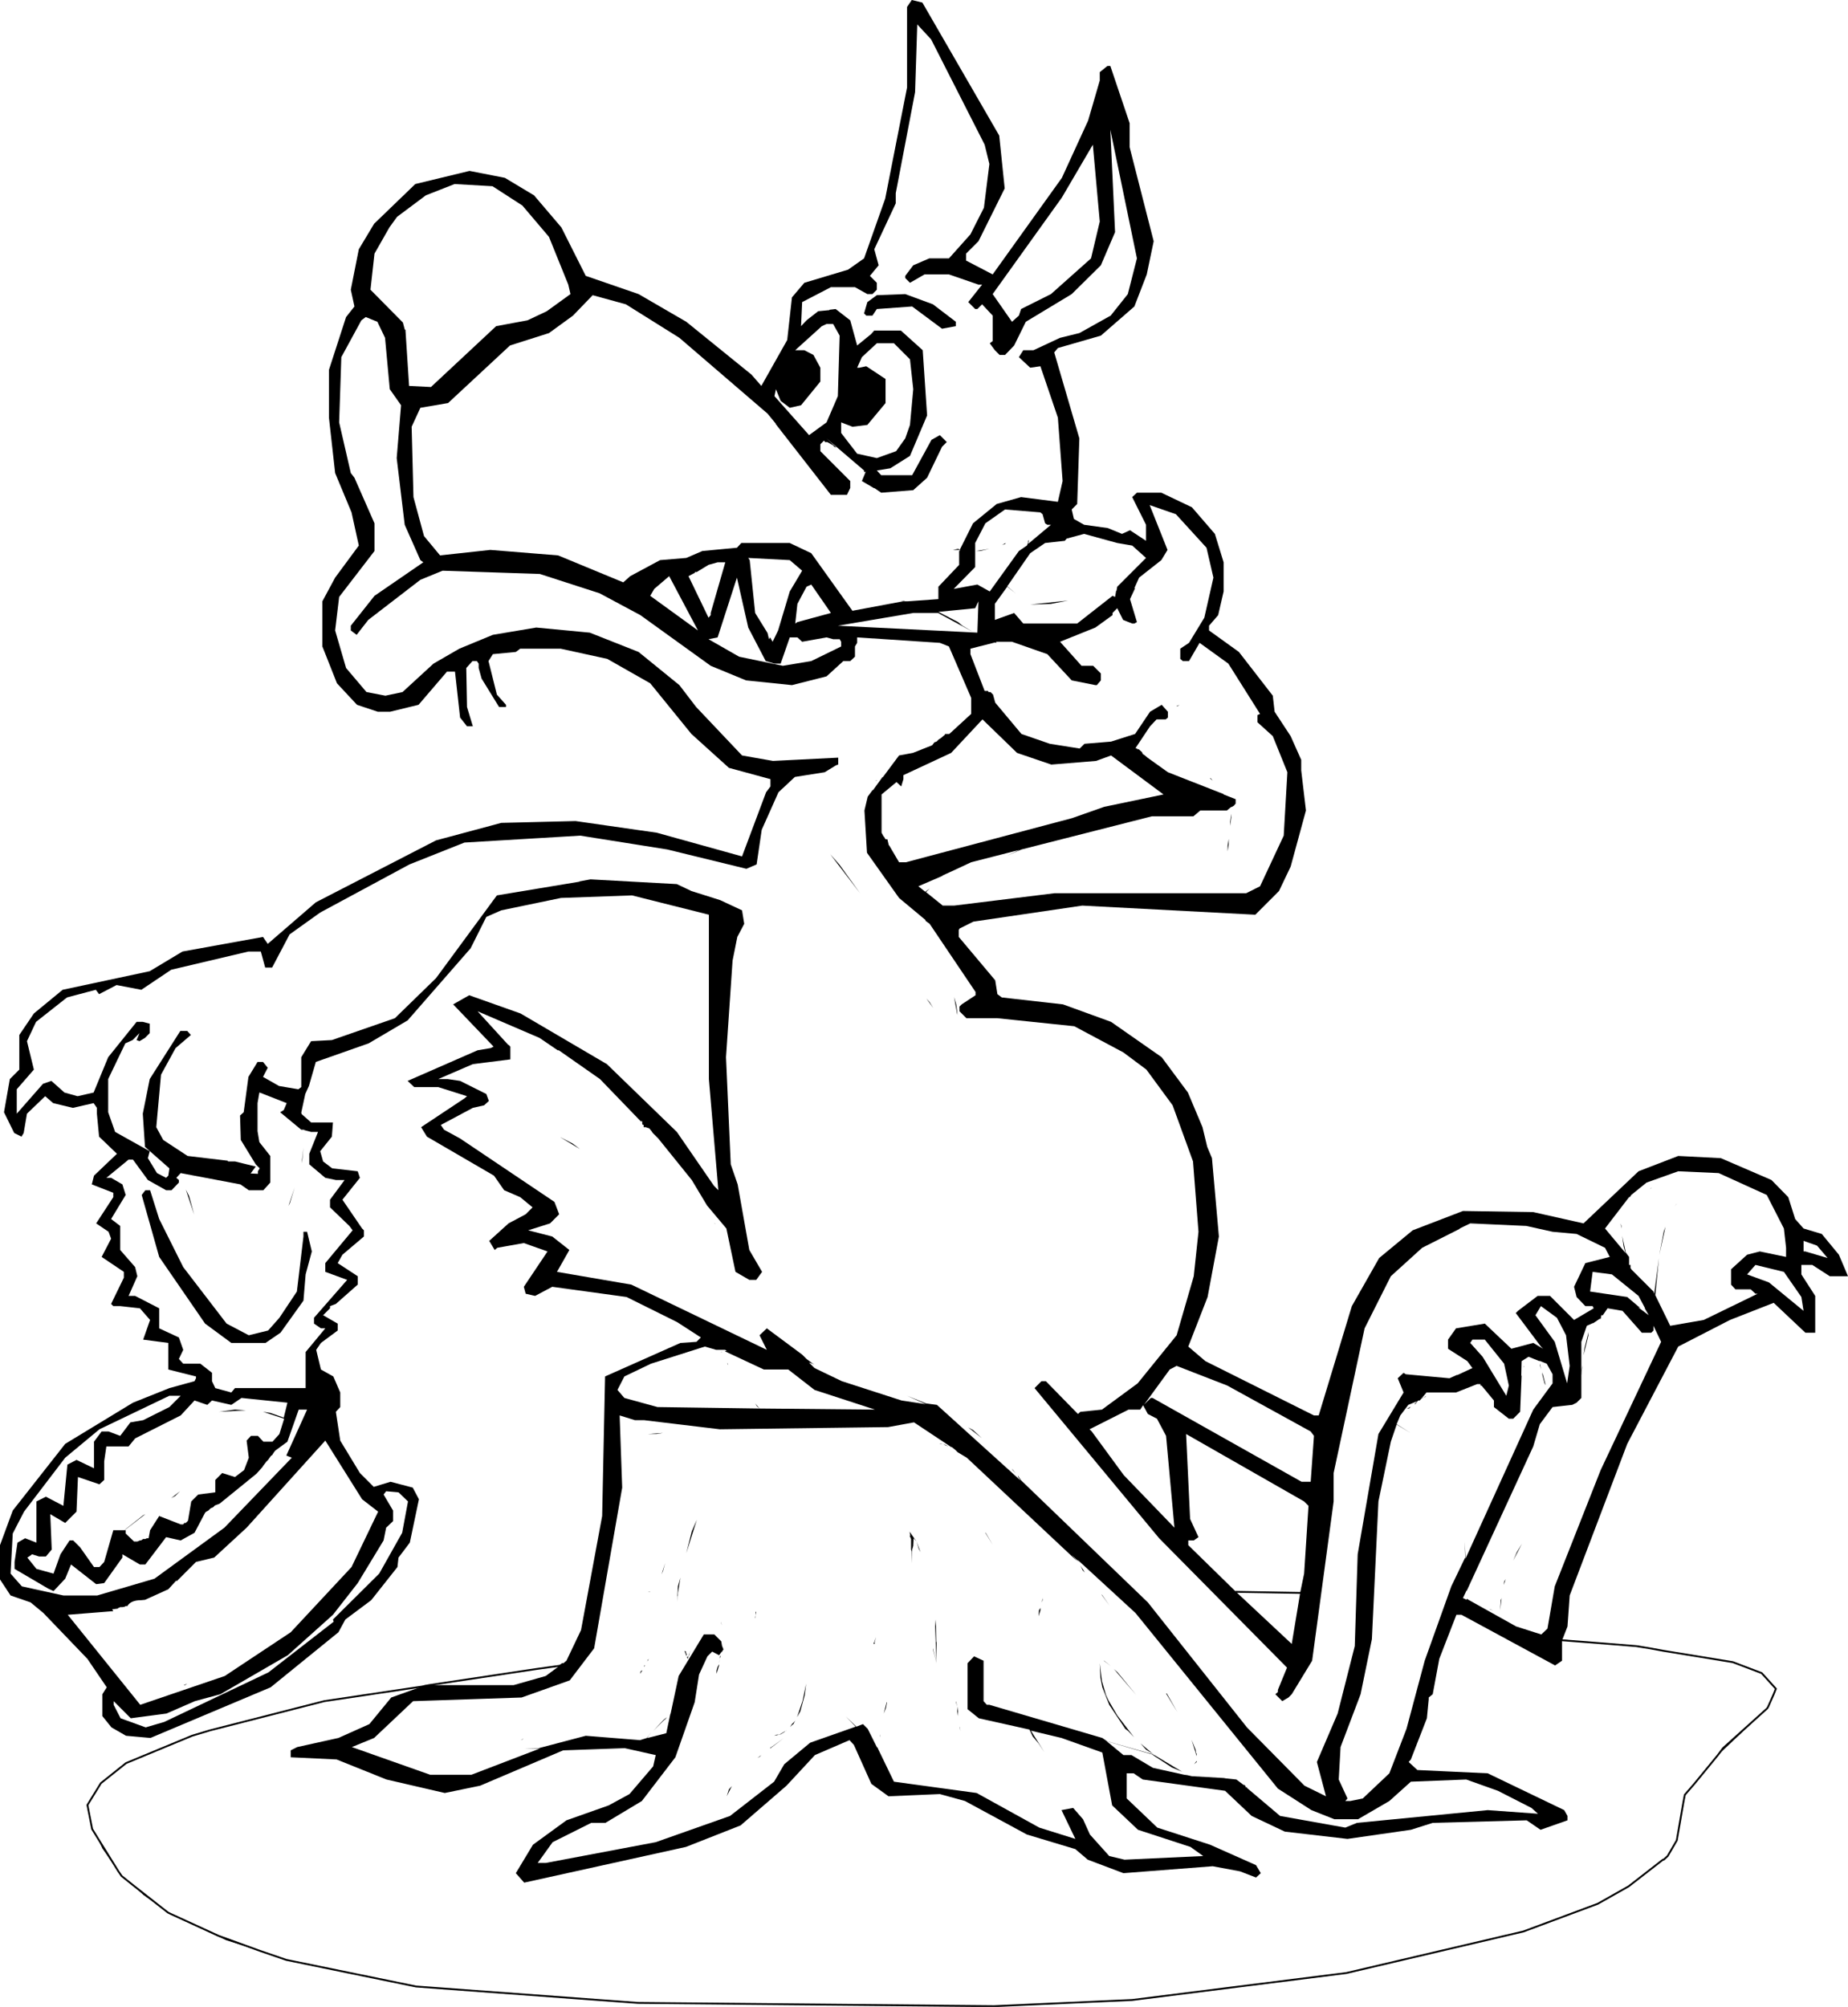 <?xml version="1.0" encoding="UTF-8" standalone="no"?>
<svg xmlns:xlink="http://www.w3.org/1999/xlink" height="275.35px" width="253.65px" xmlns="http://www.w3.org/2000/svg">
  <g transform="matrix(1.0, 0.0, 0.0, 1.0, -78.55, -1.8)">
    <path d="M155.75 230.1 L156.3 229.65 158.3 225.45 161.2 209.8 161.6 190.65 171.95 186.05 174.15 185.9 174.75 185.3 171.5 183.2 164.55 179.75 154.35 178.35 152.0 179.6 150.7 179.3 150.45 178.35 153.7 173.5 150.45 172.35 146.8 173.0 146.45 173.3 145.7 172.05 148.35 169.65 150.7 168.4 151.65 167.45 149.95 166.05 147.75 165.1 146.35 163.1 137.15 157.75 136.35 156.45 142.3 152.5 142.65 152.2 138.7 150.95 135.4 150.95 134.5 150.1 144.1 145.9 145.9 145.6 146.3 145.4 140.75 139.6 142.95 138.35 150.0 140.85 161.85 147.8 171.45 157.1 176.55 164.5 177.15 165.1 175.85 149.85 175.85 127.3 165.3 124.65 155.55 125.0 147.35 126.7 145.3 127.6 143.15 131.9 134.5 141.8 129.15 144.95 121.9 147.5 120.95 150.8 120.45 151.9 119.9 154.45 119.95 154.65 121.25 155.8 124.25 155.8 124.1 157.75 122.5 159.75 122.9 161.15 124.15 162.1 127.65 162.5 127.95 163.4 125.55 166.4 128.25 170.35 128.5 170.6 128.5 171.45 125.55 173.95 124.9 175.1 127.65 176.9 127.65 178.05 124.65 180.7 123.85 181.0 123.85 181.3 122.9 182.25 124.9 183.4 124.9 184.35 122.6 186.05 121.95 187.0 122.6 189.7 124.3 190.65 125.25 192.85 125.25 194.85 124.65 195.5 125.25 199.45 127.95 203.9 129.85 205.8 132.15 205.1 135.2 205.9 136.05 207.5 134.8 213.45 133.25 215.5 133.1 216.8 129.5 221.35 125.95 224.0 125.0 225.75 115.7 233.3 99.2 240.25 95.85 239.95 93.85 238.8 92.6 237.25 92.6 234.25 93.2 233.3 90.55 229.4 84.5 223.1 82.75 221.65 80.0 220.7 78.55 218.5 78.55 213.8 80.3 209.05 87.5 199.9 96.8 194.25 101.8 192.25 105.25 191.3 105.45 190.9 105.45 190.65 101.65 189.7 101.65 186.05 98.2 185.6 99.15 182.9 97.75 181.3 95.05 181.0 94.1 181.0 93.8 180.7 95.55 177.1 95.55 176.3 92.5 174.25 93.8 171.75 93.45 170.8 91.75 169.65 94.1 166.05 94.1 165.45 91.15 164.3 91.45 163.1 94.6 160.1 92.15 157.75 91.85 154.6 91.85 153.8 91.4 153.15 88.55 153.8 85.85 153.15 84.75 152.2 82.25 154.6 81.8 157.25 81.5 157.75 80.5 157.25 79.1 154.4 79.9 149.85 81.2 148.55 81.2 143.8 83.2 140.85 87.15 137.6 99.1 135.05 103.6 132.35 114.65 130.35 115.3 131.3 121.9 125.6 138.4 117.1 147.35 114.7 157.55 114.45 168.7 116.05 180.4 119.3 183.7 110.5 184.3 109.7 184.3 108.7 178.6 107.15 173.45 102.5 167.8 95.55 161.9 92.2 155.5 90.8 149.95 90.8 149.35 91.25 146.2 91.55 145.6 92.5 146.75 97.1 148.0 98.5 148.0 98.8 147.05 98.8 144.65 94.9 144.25 93.45 144.25 92.85 144.0 92.5 143.4 92.5 142.55 93.45 142.65 98.8 143.45 101.45 142.65 101.45 141.7 100.25 141.0 93.95 139.9 93.95 136.0 98.5 132.1 99.45 130.4 99.45 127.55 98.5 124.8 95.55 122.8 90.5 122.8 84.3 124.55 81.05 127.8 76.65 126.8 72.1 124.55 66.7 123.7 59.1 123.7 52.55 126.05 45.3 127.2 43.85 126.7 41.55 127.8 36.0 129.9 32.5 135.55 27.05 143.0 25.25 147.85 26.2 151.85 28.6 155.6 33.0 158.95 39.65 166.2 42.15 172.75 45.95 181.7 53.2 183.05 54.75 186.6 48.45 187.25 42.6 188.95 40.6 194.95 38.8 197.15 37.25 200.05 29.05 203.05 13.8 203.05 2.75 203.7 1.8 205.15 2.15 215.7 20.4 216.45 27.65 212.85 34.9 211.15 36.6 211.15 37.55 214.8 39.45 224.3 26.2 227.9 18.35 229.5 12.85 229.5 11.7 230.55 10.85 230.95 10.85 233.6 18.7 233.6 22.0 236.9 34.9 235.95 39.45 234.25 43.85 229.65 47.85 223.75 49.55 223.25 50.15 226.7 61.95 226.4 70.95 225.65 71.7 225.95 73.0 227.35 73.8 230.6 74.25 232.55 75.05 233.65 74.55 235.85 76.0 235.85 73.8 233.95 70.0 234.6 69.4 237.95 69.4 242.15 71.4 245.3 75.05 246.5 78.95 246.5 82.95 245.75 86.2 244.5 87.65 244.5 88.3 248.6 91.25 253.25 97.25 253.5 99.45 255.7 102.8 257.15 106.05 257.15 107.5 257.8 113.0 255.7 120.7 254.1 124.05 250.85 127.3 227.1 126.05 212.15 128.25 210.25 129.2 210.15 129.4 210.15 130.35 215.15 136.3 215.45 138.2 216.05 138.65 224.45 139.6 231.05 142.0 238.0 146.85 241.6 151.7 243.6 156.45 244.25 159.15 244.9 160.7 245.85 171.45 244.3 179.75 241.65 186.55 244.0 188.55 258.9 196.0 259.55 196.0 264.1 181.0 267.85 174.4 272.45 170.6 279.35 167.95 289.0 168.1 295.9 169.65 303.45 162.5 308.9 160.4 314.75 160.7 321.7 163.7 324.0 166.05 324.95 169.05 326.1 170.35 328.6 171.1 330.95 173.95 332.2 176.9 329.7 176.9 327.3 175.35 325.8 175.35 325.8 176.65 327.7 179.6 327.7 184.65 326.35 184.65 322.0 180.55 316.0 182.9 308.9 186.55 301.9 199.9 294.0 220.7 293.7 224.95 293.0 226.75 296.3 227.1 293.0 226.85 292.95 227.0 292.95 229.65 292.0 230.3 279.15 223.35 278.45 223.35 276.1 229.4 275.2 234.25 274.65 234.7 274.65 234.95 274.4 237.55 272.2 243.2 271.9 243.55 273.1 244.65 282.75 245.1 293.25 250.15 293.7 250.95 293.7 251.55 290.0 252.85 288.1 251.55 275.2 251.9 272.2 252.85 263.5 254.1 254.9 253.1 250.35 250.95 246.7 247.5 235.4 245.95 234.15 245.1 233.2 245.1 233.2 248.55 237.4 252.55 244.65 254.9 250.95 257.7 251.6 258.8 250.95 259.4 248.75 258.55 245.0 257.85 232.75 258.8 227.85 256.95 226.15 255.5 219.5 253.5 211.0 248.9 207.55 247.95 200.5 248.25 198.15 246.55 195.75 241.2 195.15 240.55 190.4 242.6 186.5 246.8 180.2 252.25 172.7 255.2 150.5 260.1 149.35 258.8 151.7 254.9 156.3 251.55 162.1 249.5 164.95 247.95 168.2 244.15 168.55 242.6 164.3 241.65 155.85 241.95 144.45 246.8 139.6 247.8 131.6 245.95 124.75 243.2 118.45 242.9 118.45 241.95 119.35 241.5 125.0 240.25 129.25 238.35 132.25 234.7 136.45 233.2 136.85 233.0 137.45 233.0 136.45 233.2 137.45 233.0 149.05 233.0 153.45 231.75 155.35 230.35 152.1 230.8 155.55 230.25 155.75 230.1 M305.0 227.95 L305.35 227.95 306.9 228.3 305.0 227.95 M322.0 234.25 L321.55 235.35 321.25 235.95 322.0 234.25 M321.1 236.2 L314.3 242.65 315.05 241.65 321.1 236.2 M311.1 246.55 L309.95 247.95 309.6 249.1 309.8 248.05 311.1 246.55 M114.2 269.45 L109.6 268.0 102.15 264.5 102.0 264.4 108.55 267.4 114.2 269.45 M100.7 263.5 L98.25 261.8 96.75 260.4 100.7 263.5 M94.8 258.55 L92.6 255.4 92.0 254.05 94.8 258.55 M104.9 239.95 L105.3 239.75 107.4 239.2 104.9 239.95 M213.7 21.65 L206.35 7.2 204.45 5.15 204.15 14.45 201.5 28.3 201.5 29.7 198.55 36.0 199.15 38.2 197.95 39.65 198.9 40.6 198.9 41.55 198.3 42.15 197.6 42.15 195.9 41.2 192.6 41.2 188.65 43.25 188.5 46.55 189.25 45.75 190.85 44.5 192.4 44.35 192.4 44.3 193.25 44.2 195.25 45.75 196.2 49.2 198.1 47.65 198.55 47.15 202.2 47.15 205.2 49.85 205.8 58.8 203.45 64.35 200.75 66.05 198.9 66.35 199.5 67.0 203.75 67.0 206.4 62.15 207.55 61.5 208.5 62.45 207.85 63.1 205.8 67.35 203.9 69.05 199.5 69.4 198.55 68.75 198.55 68.8 196.85 67.8 197.45 66.35 197.35 66.55 197.15 66.55 197.15 66.35 192.0 61.95 193.35 63.2 193.05 63.1 192.9 62.9 192.1 62.45 191.8 62.45 191.65 62.25 191.15 62.75 191.15 63.7 195.25 67.8 195.25 68.75 194.8 69.7 192.6 69.7 185.0 59.95 185.05 59.95 183.9 58.55 171.8 48.15 164.45 43.55 159.9 42.3 157.2 45.1 153.9 47.5 148.55 49.2 140.05 57.1 136.25 57.75 135.05 60.35 135.3 70.0 136.75 75.35 138.95 78.0 145.85 77.25 155.15 78.0 164.1 81.7 165.05 80.85 169.15 78.65 172.75 78.35 174.95 77.4 179.7 76.95 180.3 76.3 186.95 76.3 189.9 77.7 195.55 85.6 202.5 84.3 203.15 84.3 207.35 84.0 207.35 82.3 210.2 79.3 210.2 77.4 210.4 77.25 209.35 77.25 210.05 77.1 210.3 77.2 212.1 73.6 215.35 70.95 218.7 70.0 223.75 70.65 224.4 67.8 223.75 59.1 221.35 52.05 219.95 52.25 218.4 50.8 219.0 49.85 220.4 49.85 224.05 48.15 226.7 47.5 231.0 45.1 233.35 42.15 234.6 37.25 230.95 19.6 231.6 33.65 229.65 38.2 225.65 42.15 219.35 45.95 217.75 49.2 216.5 50.5 215.75 50.5 215.1 49.85 214.4 48.9 214.8 48.6 214.8 45.1 213.35 43.55 212.7 44.2 212.4 44.2 211.45 43.25 213.35 40.85 212.85 40.85 208.8 39.45 205.45 39.45 203.45 40.6 202.8 39.95 202.8 39.65 203.9 38.2 206.1 37.25 208.8 37.25 211.75 33.95 213.6 30.3 214.35 24.3 213.7 21.65 M245.1 81.05 L244.15 76.95 239.95 72.35 236.35 71.1 238.8 77.25 237.95 78.65 234.9 81.05 234.25 82.5 234.35 82.5 233.65 84.0 234.6 87.15 234.25 87.35 233.95 87.35 232.7 86.85 231.9 85.25 231.25 85.9 231.25 86.2 228.9 87.9 224.05 89.85 227.0 93.15 228.6 93.15 229.65 94.2 229.65 95.15 229.1 95.8 228.9 95.8 225.65 95.15 222.3 91.55 217.45 89.85 215.25 89.85 215.35 90.0 215.1 89.95 211.75 90.8 211.75 91.55 213.7 96.6 214.15 96.6 214.25 96.75 214.5 96.75 214.85 97.1 215.15 98.2 218.75 102.5 222.65 103.85 226.75 104.5 227.4 103.85 231.05 103.55 234.35 102.5 236.4 99.45 238.0 98.5 238.85 99.45 238.85 100.25 238.55 100.5 237.3 100.5 236.4 101.45 234.5 104.3 234.45 104.35 234.45 104.5 234.65 104.5 234.65 104.6 234.85 104.6 235.3 105.0 235.4 105.25 235.7 105.45 236.05 105.75 238.85 107.75 246.5 110.75 246.5 110.8 248.15 111.45 248.15 112.05 247.9 112.35 247.55 112.55 247.55 112.5 246.95 113.0 243.3 113.0 242.35 113.8 236.65 113.8 218.75 118.35 216.8 119.2 218.5 118.4 211.85 120.1 Q209.85 121.05 207.85 121.95 L208.3 121.9 207.95 121.95 204.6 123.4 205.55 124.15 206.15 123.7 205.65 124.2 207.95 126.05 209.5 126.05 223.3 124.35 249.6 124.35 251.5 123.4 254.75 116.45 255.25 107.75 253.25 102.8 251.15 100.9 251.15 99.9 251.5 99.75 247.15 92.85 243.2 90.0 241.75 92.5 240.9 92.5 240.55 92.2 240.55 90.8 241.75 90.0 243.85 86.55 245.1 81.05 M326.1 181.65 L325.8 179.75 323.4 176.3 319.5 175.35 318.35 176.65 321.35 177.75 326.1 181.65 M327.95 172.7 L326.1 172.05 326.1 173.5 326.35 173.5 329.4 174.4 327.95 172.7 M207.85 46.9 L203.75 43.85 198.9 44.2 198.3 45.1 197.45 45.1 197.15 44.8 197.6 43.25 198.9 42.3 202.8 42.15 206.6 43.55 209.75 45.95 209.75 46.55 207.85 46.9 M181.25 78.35 L181.45 78.65 182.2 85.9 183.9 88.65 184.1 89.5 184.25 89.25 184.6 89.85 185.35 88.3 186.95 82.95 188.65 80.1 186.95 78.65 181.25 78.35 M201.25 48.9 L198.9 48.9 196.85 50.8 196.2 52.25 196.5 52.25 197.45 52.05 200.1 53.8 200.1 57.1 197.6 60.1 195.55 60.35 194.0 59.75 194.0 61.2 196.2 64.05 198.9 64.65 201.55 63.7 202.8 61.95 203.45 60.1 203.9 55.2 203.45 51.1 201.25 48.9 M192.0 46.25 L191.35 46.55 187.7 49.85 188.95 49.85 190.2 50.5 191.15 52.25 191.15 54.15 188.5 57.4 186.95 57.75 185.7 56.8 185.05 55.2 184.85 56.15 189.6 61.5 192.0 59.75 193.55 56.15 193.8 47.85 192.9 46.25 192.0 46.25 M218.4 45.1 L218.7 44.2 222.8 42.15 228.3 37.25 229.5 32.2 228.55 21.65 224.3 28.9 214.8 42.15 217.45 45.95 218.4 45.1 M174.0 80.25 L173.9 80.4 173.05 80.85 175.8 86.55 176.1 86.2 176.1 85.9 178.1 78.95 177.05 78.95 175.8 79.3 174.15 80.3 174.0 80.25 M120.05 160.9 L119.95 161.4 120.2 159.25 120.05 160.9 M104.05 165.0 L104.5 165.9 105.2 168.45 104.05 165.0 M117.0 154.4 L117.5 154.1 117.9 153.15 114.2 151.7 114.15 151.7 113.9 153.15 113.9 157.0 114.15 158.5 115.65 160.4 115.65 164.05 114.7 165.1 112.7 165.1 111.55 164.3 103.35 162.75 102.75 163.4 103.1 163.7 103.1 164.05 102.1 165.1 101.35 165.1 98.85 163.7 96.8 160.9 96.2 160.9 93.15 163.4 93.8 163.4 95.35 164.3 95.8 165.75 93.8 169.05 95.05 170.0 95.05 173.3 97.1 175.65 97.4 176.9 96.2 179.6 97.1 179.6 100.4 181.3 100.4 184.05 103.1 185.3 103.7 187.0 103.1 188.25 103.7 188.9 106.05 188.9 107.65 190.15 107.65 191.3 108.1 192.25 110.3 192.85 110.8 192.25 120.5 192.25 120.5 187.3 123.2 184.05 122.6 184.05 121.65 183.4 121.65 182.6 126.2 177.4 123.2 176.3 123.2 175.1 126.95 170.6 126.5 170.0 123.85 167.45 123.85 166.4 125.85 163.7 124.65 163.7 123.2 163.4 121.0 161.55 121.0 160.1 122.2 157.1 121.25 157.1 120.3 156.85 120.3 156.8 119.9 156.8 117.0 154.4 M133.05 31.55 L132.0 33.0 129.95 36.6 129.4 41.55 133.85 46.05 134.1 47.0 134.2 47.05 134.7 54.75 137.7 54.9 146.65 46.55 150.95 45.75 153.6 44.5 156.85 42.15 156.55 40.85 153.9 34.3 150.25 30.0 146.15 27.35 140.95 27.05 137.0 28.6 133.05 31.55 M287.65 189.35 L287.7 189.2 287.7 189.35 287.65 189.35 M290.1 189.7 L289.9 189.1 289.9 188.9 290.1 189.7 M290.55 191.6 L290.25 190.45 290.25 190.1 290.7 191.85 290.55 191.6 M293.5 185.0 L292.25 182.6 290.05 181.0 289.3 182.25 291.95 185.9 293.65 191.6 294.0 189.2 293.5 185.0 M296.6 184.55 L296.55 185.1 295.9 187.75 296.05 186.7 296.6 184.55 M298.55 182.25 L298.35 182.25 298.25 182.75 298.1 182.75 297.15 183.4 297.25 183.3 296.35 183.7 295.6 185.9 295.6 190.35 295.7 189.1 295.7 189.5 295.6 190.45 295.6 193.6 294.95 194.25 294.35 194.55 291.65 194.85 289.9 197.2 289.0 200.25 279.85 220.1 279.85 220.0 279.35 221.05 279.85 221.3 279.85 221.15 286.65 224.95 290.1 226.05 290.95 225.25 291.95 219.45 298.25 203.5 306.55 185.9 305.5 183.7 305.5 184.35 305.2 184.65 303.9 184.65 301.25 181.65 299.2 181.3 298.55 182.25 M297.15 176.3 L296.8 179.0 301.9 179.75 303.55 181.15 303.75 181.2 303.45 181.2 304.85 182.25 304.3 181.3 304.35 181.3 303.45 179.6 299.8 176.65 297.15 176.3 M301.1 170.35 L301.0 169.65 301.1 170.0 301.1 170.35 M308.9 162.5 L304.55 164.05 302.45 165.75 302.3 166.0 302.15 166.05 298.85 170.35 301.65 173.7 301.4 172.8 301.2 171.35 301.7 173.65 302.15 174.25 302.15 175.35 302.35 175.35 302.35 175.85 302.45 175.85 302.45 175.95 305.5 179.0 305.6 179.3 306.25 174.4 305.75 179.5 307.8 183.7 312.4 182.9 319.8 179.3 319.5 179.3 318.85 178.7 316.75 178.7 316.15 178.05 316.15 175.95 318.35 173.95 320.1 173.5 323.7 174.25 323.7 173.0 323.4 170.35 321.05 165.75 314.45 162.75 308.9 162.5 M306.9 170.8 L307.15 170.1 306.3 174.0 306.9 170.8 M308.65 167.0 L308.7 166.95 308.4 167.35 308.65 167.0 M305.25 164.8 L305.0 164.95 305.2 164.8 305.25 164.8 M274.05 193.5 L274.3 193.3 274.15 193.5 274.05 193.5 M273.75 193.6 L274.0 193.5 273.85 193.6 273.75 193.6 M271.95 195.05 L271.65 195.05 Q271.95 194.95 272.2 194.8 L271.95 195.05 M272.7 194.45 L273.05 194.05 271.85 194.55 270.75 196.0 270.25 197.2 272.15 198.4 270.25 197.25 269.45 199.6 267.75 207.8 266.85 226.7 265.3 234.25 262.55 241.5 262.3 245.95 263.5 248.55 263.2 248.9 263.9 248.9 265.6 248.55 269.25 245.1 271.6 239.0 274.1 229.65 277.75 219.45 279.65 215.5 279.6 213.3 279.7 215.65 289.0 195.2 291.65 191.6 291.65 190.35 290.85 188.9 289.85 188.5 289.85 188.55 288.35 187.95 287.4 188.55 287.35 190.6 287.4 190.5 287.2 195.5 286.25 196.45 285.65 196.45 283.6 194.85 283.6 193.95 281.9 191.9 281.75 191.9 281.75 191.7 281.3 191.7 278.4 192.85 274.35 192.85 273.6 193.75 273.4 193.95 273.2 193.95 272.8 194.45 272.7 194.45 M282.35 185.6 L280.65 185.6 280.35 186.05 282.05 187.95 285.3 193.3 285.65 191.9 285.0 188.9 282.35 185.6 M247.2 117.6 L247.05 118.6 247.05 117.85 247.2 116.9 247.2 117.6 M247.55 113.95 L247.4 115.1 247.4 114.6 247.55 113.45 247.55 113.95 M244.75 108.6 L245.0 108.9 244.75 108.7 244.6 108.55 244.75 108.6 M235.45 194.6 L235.05 195.2 233.45 195.2 228.1 197.9 228.4 198.2 232.8 204.2 239.75 211.4 238.6 198.8 237.35 196.45 236.1 195.8 235.45 194.6 M239.1 189.7 L235.6 194.5 236.5 193.6 236.75 193.6 257.2 205.1 258.45 205.1 258.9 198.8 258.45 198.2 247.0 191.9 240.05 189.2 239.1 189.7 M182.8 195.05 L182.45 194.75 182.2 194.35 182.8 195.05 198.65 195.2 190.35 192.5 186.75 189.7 183.4 189.7 178.05 187.2 178.3 187.1 178.05 187.0 176.85 187.0 175.3 186.55 167.9 188.9 164.25 190.65 163.3 192.5 164.25 193.6 168.8 194.85 182.8 195.05 M190.3 188.95 L190.2 188.95 190.2 188.9 190.3 188.95 M178.35 188.8 L178.45 188.9 178.5 189.1 178.35 188.8 M177.65 187.25 L177.6 187.3 177.5 187.3 177.65 187.25 M166.95 196.65 L165.7 196.65 163.6 196.0 163.95 205.9 160.1 227.95 156.75 232.35 150.15 234.7 135.25 235.2 129.9 240.25 126.85 241.5 137.6 245.3 143.25 245.3 152.65 241.7 150.55 241.75 152.5 241.65 158.95 239.95 166.4 240.55 167.35 240.25 167.65 239.85 167.4 240.25 167.45 240.25 170.0 239.6 170.55 237.0 170.6 236.9 171.7 231.75 175.15 226.05 176.6 226.05 177.55 227.0 177.65 227.6 177.85 228.1 177.55 228.55 177.55 228.4 177.5 228.55 177.25 228.9 176.3 228.4 175.65 229.05 174.5 231.55 173.9 235.35 171.25 242.9 166.65 248.9 161.65 251.9 159.7 251.9 154.4 254.55 152.35 257.4 153.45 257.4 168.55 254.55 178.75 250.95 184.8 246.25 186.2 243.85 189.75 240.9 196.0 238.7 194.65 237.3 196.1 238.7 197.0 238.35 197.65 239.0 198.9 241.5 199.15 241.7 199.0 241.6 201.25 246.25 212.6 247.8 221.2 252.55 226.15 254.1 224.25 250.15 225.85 249.85 227.2 251.4 228.15 253.5 230.8 256.45 232.9 256.95 243.7 256.45 241.95 255.2 234.75 252.85 231.2 249.5 229.85 242.25 224.25 240.25 220.05 239.25 221.9 242.2 221.1 241.0 220.3 240.05 219.85 239.1 212.9 237.55 211.35 236.3 211.35 230.0 212.25 229.05 213.55 229.65 213.55 235.2 214.0 235.7 214.35 235.7 229.85 240.25 230.5 240.7 236.65 242.45 236.8 242.45 236.9 242.6 237.0 242.6 240.75 244.85 240.85 244.9 239.4 244.3 236.8 242.6 236.75 242.5 236.65 242.5 230.45 240.7 232.75 242.6 233.85 242.6 236.8 244.35 241.1 245.3 241.5 245.35 242.15 245.5 242.2 245.5 246.55 245.75 246.8 245.8 248.25 245.95 249.25 246.7 249.4 246.7 249.4 246.8 249.5 246.8 249.5 247.0 249.7 247.0 249.7 247.1 254.25 250.95 263.2 252.55 264.8 251.9 282.75 250.15 289.65 250.65 288.75 249.85 284.15 247.5 279.8 245.95 272.2 246.25 269.25 248.9 264.95 251.4 261.7 251.4 258.55 250.15 253.95 247.2 234.4 223.1 226.4 215.75 226.65 216.1 225.65 215.15 226.4 216.0 211.25 201.8 210.0 201.05 209.7 200.75 209.2 200.35 208.8 200.25 209.05 200.3 204.0 196.95 200.45 197.6 177.35 197.9 166.95 196.65 M176.6 169.65 L176.65 169.65 176.8 169.75 176.6 169.65 M192.5 119.0 L193.75 120.4 196.6 124.35 192.5 119.0 M199.0 108.9 L198.7 108.95 198.8 108.9 199.0 108.9 M205.7 138.8 L206.15 139.3 206.65 140.1 205.7 138.8 M209.95 140.75 L209.95 141.05 209.5 138.6 209.8 139.6 209.95 140.75 M229.0 106.2 L222.85 106.7 218.15 105.1 213.4 100.5 209.1 105.1 202.55 108.15 202.55 108.7 202.25 109.7 201.6 109.1 199.55 110.8 199.55 116.05 199.85 116.6 199.9 116.6 200.0 116.8 200.1 116.95 200.35 116.95 200.5 117.6 200.55 117.75 200.5 117.65 200.55 117.8 200.55 117.75 200.6 117.8 201.95 120.1 202.9 120.1 225.7 114.05 230.1 112.5 238.25 110.8 231.05 105.45 229.0 106.2 M240.15 98.7 L240.0 98.7 240.45 98.5 240.15 98.7 M225.15 84.2 L222.8 84.65 219.95 84.75 225.15 84.2 M202.65 84.2 L202.75 84.25 202.2 84.2 202.65 84.2 M207.3 85.9 L203.9 85.9 193.55 87.65 212.7 88.6 212.85 84.3 212.4 85.25 207.35 85.75 210.05 87.15 210.65 87.65 212.1 88.5 207.3 85.9 M216.6 76.3 L216.5 76.45 216.1 76.55 216.6 76.3 M214.35 77.1 L213.05 77.4 212.55 77.4 214.35 77.1 M222.0 76.3 L219.95 77.7 216.8 82.25 218.0 83.25 216.8 82.3 215.1 84.65 215.1 86.85 217.75 85.9 219.0 87.35 226.4 87.35 231.25 83.55 231.6 83.7 231.75 82.85 231.8 82.85 231.9 82.3 235.85 78.35 233.95 76.65 231.9 76.3 227.35 75.05 224.95 75.7 224.7 76.0 222.0 76.3 M221.35 72.1 L216.5 71.7 213.8 73.6 212.4 76.3 212.4 79.6 209.45 82.6 212.7 82.0 214.4 82.95 218.4 77.4 219.5 76.65 219.65 76.3 219.65 76.0 219.75 75.9 219.7 76.4 222.8 73.8 222.3 73.8 222.0 73.6 221.65 72.35 221.35 72.1 M189.25 82.3 L188.0 84.65 187.7 87.35 188.0 87.15 192.6 85.9 189.9 82.0 189.25 82.3 M175.8 89.5 L180.0 91.9 186.0 93.15 189.9 92.5 194.0 90.5 194.0 89.85 193.8 89.5 192.9 89.5 192.0 89.25 188.65 89.85 188.0 89.25 186.95 89.25 185.7 92.85 184.85 92.85 183.65 92.5 181.25 87.9 179.7 81.05 177.05 89.25 175.8 89.5 M166.2 91.25 L171.8 95.8 174.1 98.8 180.4 105.45 184.65 106.2 193.6 105.75 193.6 106.7 193.3 106.8 191.75 107.75 187.65 108.4 185.4 110.5 183.1 115.65 182.4 120.4 181.0 121.0 170.15 118.35 158.2 116.45 142.3 117.4 134.75 120.4 122.5 127.0 118.3 130.0 115.9 134.55 114.95 134.55 114.35 132.35 112.65 132.35 102.05 134.85 97.95 137.6 94.55 136.95 92.15 138.2 91.7 137.6 87.75 138.65 83.5 142.0 82.25 144.65 83.2 148.55 80.85 151.25 80.85 154.6 84.45 150.5 85.6 150.1 87.4 151.7 89.2 152.2 91.4 151.7 93.4 146.85 97.3 142.0 98.15 142.0 99.1 142.25 99.1 143.55 98.45 144.2 97.7 144.65 97.3 144.5 97.7 143.55 96.75 144.5 95.75 144.95 93.4 149.85 93.4 154.4 94.35 157.1 99.1 159.75 98.85 160.7 100.1 162.75 101.35 163.4 101.65 163.1 101.8 162.1 98.45 159.15 98.15 154.6 99.1 149.85 103.3 143.25 104.25 143.25 104.75 143.8 102.65 145.6 100.65 149.25 100.0 156.45 100.95 158.2 104.3 160.4 109.8 161.05 109.85 161.15 110.8 161.15 113.65 161.85 112.95 162.8 113.95 162.85 113.95 162.5 114.2 162.1 113.65 161.55 111.6 158.2 111.5 154.85 112.0 154.4 112.65 149.55 113.9 147.5 114.65 147.5 115.3 148.3 114.65 149.55 116.85 150.8 119.5 151.25 119.9 150.95 119.9 146.85 121.25 144.65 124.1 144.5 132.75 141.5 138.4 136.0 146.75 124.65 158.2 122.75 157.95 122.75 159.6 122.45 171.45 123.1 173.45 124.05 177.4 125.3 180.4 126.7 180.7 128.55 179.75 130.35 179.1 133.6 178.2 146.85 178.85 161.55 179.8 164.3 181.4 173.3 183.15 176.3 182.35 177.4 181.4 177.4 179.5 176.3 178.25 170.35 175.6 167.2 173.5 163.7 168.9 158.0 168.15 157.25 167.95 156.95 167.65 156.6 167.45 156.55 167.2 156.45 166.9 156.45 166.9 156.15 166.75 156.1 166.7 156.0 166.7 155.65 166.5 155.65 160.9 149.85 155.25 145.9 155.1 145.9 152.6 144.2 144.1 140.55 148.3 145.15 148.35 145.15 148.6 145.4 148.6 147.15 143.45 147.8 138.7 149.85 140.0 149.85 141.7 150.1 145.3 151.9 145.65 152.85 145.0 153.45 143.45 153.8 139.05 156.15 139.5 156.8 141.7 158.0 154.65 166.7 155.3 168.4 154.05 169.65 151.05 170.6 154.35 171.45 156.7 173.3 155.0 176.3 165.2 178.05 183.8 187.0 182.8 185.0 183.8 184.05 188.65 187.65 189.25 188.25 190.2 188.95 189.65 188.75 189.6 188.75 190.35 189.5 194.1 191.3 202.3 193.95 205.6 194.45 203.05 193.3 205.65 194.35 207.15 194.55 218.65 204.95 218.3 204.45 218.25 204.25 218.7 204.9 236.1 221.65 249.7 238.8 257.6 246.8 260.55 248.25 259.3 243.55 262.15 236.9 264.5 227.65 264.9 215.05 267.75 198.55 271.2 192.85 270.4 190.9 271.2 190.15 271.5 190.35 277.5 190.9 278.5 190.45 278.6 190.45 280.65 189.5 279.95 188.55 277.3 186.85 277.3 185.6 278.4 184.05 282.35 183.4 286.0 186.85 289.0 186.05 290.35 186.85 290.05 186.55 286.6 181.95 286.9 181.65 289.6 179.6 291.3 179.6 294.6 182.9 297.3 181.3 297.15 181.0 296.15 181.0 294.95 179.75 294.6 178.35 296.15 175.1 299.5 174.25 298.85 173.0 294.95 171.1 291.65 170.8 288.05 170.0 280.35 169.65 278.9 170.35 278.9 170.4 273.75 173.0 269.45 176.9 265.85 184.05 261.6 203.9 261.6 207.8 258.65 229.65 255.85 234.25 255.4 234.7 254.55 235.2 253.6 234.25 253.95 233.95 253.95 233.65 255.2 230.6 237.65 212.85 220.55 192.25 221.5 191.3 222.1 191.3 226.5 195.8 226.85 195.5 229.8 195.2 234.7 191.6 240.05 185.0 242.4 176.9 243.05 170.8 242.3 161.15 239.5 153.45 235.9 148.55 232.75 146.2 226.0 142.6 215.45 141.5 211.2 141.5 210.25 140.55 210.25 139.9 210.55 139.6 212.45 138.35 212.45 137.9 206.15 128.55 205.6 128.15 205.55 128.0 201.95 125.0 197.55 118.8 197.2 113.0 197.65 111.1 198.35 110.15 198.35 110.25 199.65 108.45 199.75 108.4 201.95 105.45 203.85 105.1 206.5 104.05 206.8 103.65 207.1 103.55 207.4 103.25 207.65 103.1 208.25 102.6 208.25 102.5 208.85 102.5 211.85 99.75 211.85 97.55 208.8 90.5 207.55 90.0 196.2 89.25 196.2 90.0 195.9 90.5 195.9 91.9 195.25 92.5 194.3 92.5 192.0 94.6 187.25 95.8 180.95 95.15 176.1 93.15 166.45 86.2 160.85 83.2 152.65 80.55 139.3 80.1 136.25 81.35 129.1 86.85 127.5 88.9 126.7 88.3 126.7 87.65 129.95 83.55 136.65 78.95 136.25 78.65 134.1 73.8 133.0 64.65 133.6 57.4 132.05 55.2 131.4 48.15 130.35 45.95 128.75 45.3 128.15 45.75 125.4 50.8 125.1 59.75 126.7 66.7 127.2 67.35 129.95 73.6 129.95 77.4 125.1 83.7 124.55 88.3 126.05 93.45 128.85 96.75 131.45 97.25 133.8 96.75 138.05 92.85 141.6 90.8 146.2 88.9 152.15 87.9 159.5 88.6 166.2 91.25 M170.4 80.85 L168.35 82.6 167.8 83.55 174.35 88.3 170.4 80.85 M118.35 166.85 L118.15 167.25 119.0 164.7 118.35 166.85 M120.2 170.8 L120.7 170.8 121.35 173.5 120.5 176.65 120.2 180.25 117.05 184.65 115.0 186.05 110.3 186.05 106.7 183.4 100.4 174.25 98.0 165.75 98.5 165.1 99.15 165.1 100.4 169.05 103.7 175.65 109.65 183.4 112.7 185.0 115.35 184.35 116.9 182.6 119.3 179.0 120.2 171.45 120.2 170.8 M130.45 209.2 L128.25 207.5 123.2 199.45 112.4 211.4 107.95 215.5 105.45 216.1 102.8 218.75 102.75 218.65 101.65 219.85 98.45 221.3 97.9 221.35 Q96.6 221.35 96.1 222.05 L96.05 222.15 95.8 222.15 95.65 222.25 95.35 222.3 95.05 222.3 94.85 222.4 94.75 222.4 94.75 222.5 93.95 222.6 94.1 222.85 87.85 223.35 97.8 235.7 109.4 231.75 118.45 225.75 126.8 216.8 130.45 209.2 M134.55 207.8 L133.25 206.55 131.55 206.4 131.2 206.85 132.5 209.05 132.5 210.5 131.55 211.4 131.2 213.15 127.65 219.0 124.25 223.35 118.05 228.9 108.8 234.25 105.3 235.2 101.4 236.9 96.5 237.55 94.15 235.2 94.15 235.7 95.1 237.55 98.55 238.8 101.1 238.05 115.4 231.25 124.35 224.3 124.25 224.0 130.6 217.7 133.75 212.1 134.55 207.8 M155.4 157.8 L157.15 158.7 158.15 159.45 155.4 157.8 M108.6 195.5 L110.8 195.2 112.3 195.3 108.6 195.5 M105.25 193.95 L103.35 196.0 97.1 199.15 96.2 200.25 93.15 200.25 92.85 202.3 92.85 204.85 92.2 205.45 89.25 204.45 89.05 209.2 87.5 210.75 85.45 209.55 85.65 214.4 84.85 215.35 83.9 215.35 82.95 215.05 Q82.65 215.3 82.3 215.5 L83.55 217.05 85.9 217.7 86.85 215.05 88.1 213.15 88.6 213.15 89.55 214.1 91.45 216.8 92.2 216.8 92.85 216.1 94.1 211.75 95.65 211.75 95.8 211.75 95.8 212.2 96.95 213.3 97.4 213.3 97.75 213.15 97.9 213.15 98.2 212.95 98.5 212.95 98.7 212.85 98.95 212.85 99.15 211.75 100.4 209.8 103.35 210.95 103.7 210.95 103.85 210.75 104.05 210.75 104.35 210.45 104.8 207.8 105.75 206.85 108.1 206.55 108.1 204.85 109.05 203.9 110.8 204.45 112.05 203.5 112.7 201.8 112.4 199.45 113.0 198.8 113.95 198.8 114.7 199.6 115.95 199.6 116.9 198.55 117.55 196.45 114.65 195.5 115.65 195.65 117.5 196.3 118.0 194.25 111.7 193.6 110.3 194.55 107.65 193.95 107.0 194.55 105.25 193.95 M96.45 196.95 L98.2 196.65 101.8 194.85 103.35 193.3 101.8 193.3 92.2 197.9 87.5 201.8 81.85 209.2 80.3 212.2 80.0 217.7 81.55 219.45 87.25 220.7 91.9 220.7 99.75 218.4 109.35 211.4 118.6 201.8 117.85 201.5 120.7 195.2 119.55 195.2 118.0 199.6 116.3 200.85 116.2 201.0 116.15 201.05 115.9 201.45 115.8 201.5 115.7 201.6 115.35 202.1 115.1 202.35 114.6 203.0 114.6 203.05 113.75 204.0 108.7 208.1 108.05 208.35 107.8 208.6 107.45 208.75 107.15 209.05 106.85 209.2 106.7 209.35 105.25 212.1 103.35 213.15 101.35 212.7 98.5 216.45 97.75 216.45 95.35 215.05 95.35 215.5 92.85 219.0 91.75 219.15 88.3 216.45 87.5 218.4 85.9 220.1 85.15 219.75 80.55 217.05 80.55 216.1 80.95 213.45 82.0 212.85 83.55 213.45 83.55 207.8 84.85 207.15 87.25 208.4 87.8 202.75 89.05 202.1 91.45 203.25 91.45 199.6 92.5 198.2 93.45 198.2 95.05 198.8 96.45 196.95 M155.55 230.25 L155.35 230.35 155.55 230.25 M150.4 240.4 L150.0 240.55 150.3 240.4 150.4 240.4 M103.95 233.0 L103.75 233.0 104.25 232.8 103.95 233.0 M98.2 209.7 L98.5 209.55 95.65 211.75 95.8 211.6 98.2 209.7 M102.6 207.05 L102.05 207.35 103.25 206.4 102.6 207.05 M286.75 214.75 L287.45 213.6 286.25 215.9 286.75 214.75 M284.55 221.35 L284.65 221.05 284.45 222.75 284.55 221.15 284.55 221.35 M284.95 219.25 L285.0 218.8 285.2 218.45 284.95 219.25 M257.0 220.35 L257.55 217.7 258.15 208.4 257.55 207.8 241.35 198.55 241.9 210.2 243.05 212.7 242.4 213.15 241.65 213.15 241.65 213.8 248.2 220.2 255.85 227.35 257.0 220.4 257.0 220.35 257.45 220.35 257.0 220.35 M283.0 222.6 L283.1 222.6 283.5 222.75 283.0 222.6 M227.15 217.25 L226.85 216.6 227.1 217.0 227.15 217.05 227.45 217.55 227.15 217.25 M230.85 222.1 L229.75 220.6 229.8 220.6 230.85 222.1 M208.0 199.9 L207.65 199.9 207.5 199.85 208.0 199.9 208.75 200.25 208.3 200.1 208.0 199.9 M217.55 203.5 L217.45 203.3 217.95 203.95 217.55 203.5 M204.9 214.75 L204.65 214.3 204.35 213.3 204.9 214.75 M203.5 212.5 L203.4 211.95 204.35 213.3 203.95 212.85 203.9 213.9 203.75 214.4 203.75 216.3 203.7 214.65 203.6 214.4 203.6 212.95 203.4 212.5 203.5 212.5 M213.85 212.1 L214.8 213.75 213.8 212.1 213.85 212.1 M221.65 221.35 L221.55 221.65 221.65 221.05 221.65 221.35 M212.1 198.0 L213.3 199.1 211.45 197.65 212.1 198.0 M221.1 223.55 L221.15 222.75 221.35 222.4 221.35 222.75 221.1 223.55 M206.6 228.1 L206.6 227.95 207.1 230.0 206.6 228.1 M206.9 224.95 L207.0 224.0 207.05 227.0 207.1 227.15 207.1 230.0 206.9 224.95 M209.95 235.95 L210.05 236.6 210.05 237.25 209.95 236.6 209.95 235.95 209.75 235.35 209.75 235.2 209.95 235.95 M210.25 238.8 L210.25 238.7 210.4 239.3 210.25 238.8 M238.7 234.15 L240.15 236.7 238.6 234.15 238.7 234.15 M231.95 231.25 L234.5 234.35 231.45 230.8 231.95 231.25 M230.1 229.65 L231.05 230.4 230.05 229.65 230.1 229.65 M169.55 217.35 L169.35 217.8 169.85 216.25 169.55 217.35 M171.6 219.45 L171.95 218.25 171.6 220.35 171.6 220.7 171.55 220.85 171.55 220.9 171.5 221.55 171.6 219.45 M168.65 198.55 L167.5 198.55 169.55 198.4 168.65 198.55 M242.45 243.85 L242.8 243.4 242.8 243.55 242.45 243.85 M242.7 242.25 L242.8 242.45 242.8 242.75 242.1 240.5 242.65 241.85 242.7 242.25 M236.8 242.45 L235.85 241.85 235.1 241.0 236.8 242.45 M229.85 233.3 L229.6 232.05 229.5 230.0 229.8 232.45 230.35 234.35 230.7 235.1 231.9 237.15 234.2 240.15 233.4 239.3 233.0 239.0 230.8 235.7 229.85 233.3 M167.85 220.15 L167.7 220.2 167.5 220.2 167.85 220.15 M177.6 224.8 L177.55 224.5 177.55 224.3 177.6 224.8 M172.75 214.9 L173.5 211.9 174.2 210.3 172.75 214.9 M173.25 228.45 L173.15 228.9 173.05 229.05 172.95 229.4 172.8 229.1 172.95 229.2 172.95 229.05 173.05 229.05 173.25 228.45 173.25 228.4 173.3 228.4 173.25 228.45 M172.8 228.7 L172.8 229.05 172.5 228.3 172.7 228.4 172.7 228.6 172.8 228.7 M176.9 231.0 L177.05 230.5 177.25 230.15 177.25 230.3 176.9 231.45 176.9 231.0 M177.25 229.9 L177.25 229.85 177.35 229.4 177.25 229.9 M177.35 229.05 L177.4 229.05 177.5 228.9 177.35 229.35 177.35 229.05 M166.4 231.45 L166.5 231.1 166.7 230.95 166.65 231.1 166.4 231.45 M167.0 230.3 L167.1 230.3 166.9 230.5 167.0 230.3 M167.6 229.4 L167.4 229.75 167.45 229.55 167.6 229.4 M167.65 239.85 L167.95 239.45 167.7 239.8 167.65 239.85 M170.1 237.4 L169.8 237.75 169.75 237.75 168.2 239.3 169.65 237.75 170.1 237.4 M179.0 246.85 L178.3 248.25 178.6 247.3 179.0 246.85 M198.6 227.1 L198.6 227.35 198.45 227.35 198.8 226.4 198.6 227.1 M182.25 223.75 L182.2 223.8 182.25 223.4 182.25 223.0 182.35 222.9 182.25 223.4 182.25 223.75 M189.2 232.8 L189.0 234.4 188.4 236.6 187.95 237.4 188.7 235.2 189.2 232.8 M187.7 237.85 L187.45 238.35 187.3 238.45 187.0 238.75 187.25 238.35 187.55 238.05 187.7 237.85 M186.45 239.25 L186.35 239.3 186.5 239.2 186.45 239.25 M186.35 239.3 L186.2 239.45 185.7 239.75 185.5 239.8 184.8 239.95 185.15 239.8 185.5 239.8 185.55 239.75 185.6 239.75 186.35 239.3 M184.3 241.6 L186.1 240.3 184.25 241.7 184.3 241.6 184.25 241.6 184.3 241.5 184.3 241.6 M183.05 242.6 L182.8 242.85 182.7 242.85 183.05 242.6 M182.7 242.85 L182.7 242.9 182.55 242.9 182.7 242.85 M200.15 236.15 L199.85 236.9 200.25 235.35 200.3 235.35 200.15 236.15 M199.35 239.75 L199.35 239.95 199.3 240.15 199.35 239.75" fill="#000000" fill-rule="evenodd" stroke="none"/>
    <path d="M296.3 227.1 L303.15 227.65 305.0 227.95 306.9 228.3 316.4 229.85 320.35 231.35 322.3 233.5 322.0 234.25 321.25 235.95 321.1 236.2 315.05 241.65 314.3 242.65 311.1 246.55 309.8 248.05 309.6 249.1 308.7 254.3 307.45 256.45 306.9 256.95 306.8 256.95 302.1 260.6 297.85 263.0 287.65 266.8 263.35 272.5 233.95 276.2 215.0 277.05 166.1 276.6 135.65 274.35 117.85 270.7 114.2 269.45 108.55 267.4 102.0 264.4 101.6 264.2 100.7 263.5 96.75 260.4 95.25 259.2 94.8 258.55 92.0 254.05 91.2 252.75 90.55 249.45 92.4 246.45 95.85 243.7 104.9 239.95 107.4 239.2 123.05 235.2 136.45 233.2 137.45 233.0 152.1 230.8 155.35 230.35 155.55 230.25 155.75 230.1 M296.3 227.1 L293.0 226.85 M257.0 220.35 L257.45 220.35 M248.2 220.2 L257.0 220.35" fill="none" stroke="#000000" stroke-linecap="round" stroke-linejoin="round" stroke-width="0.25"/>
  </g>
</svg>
